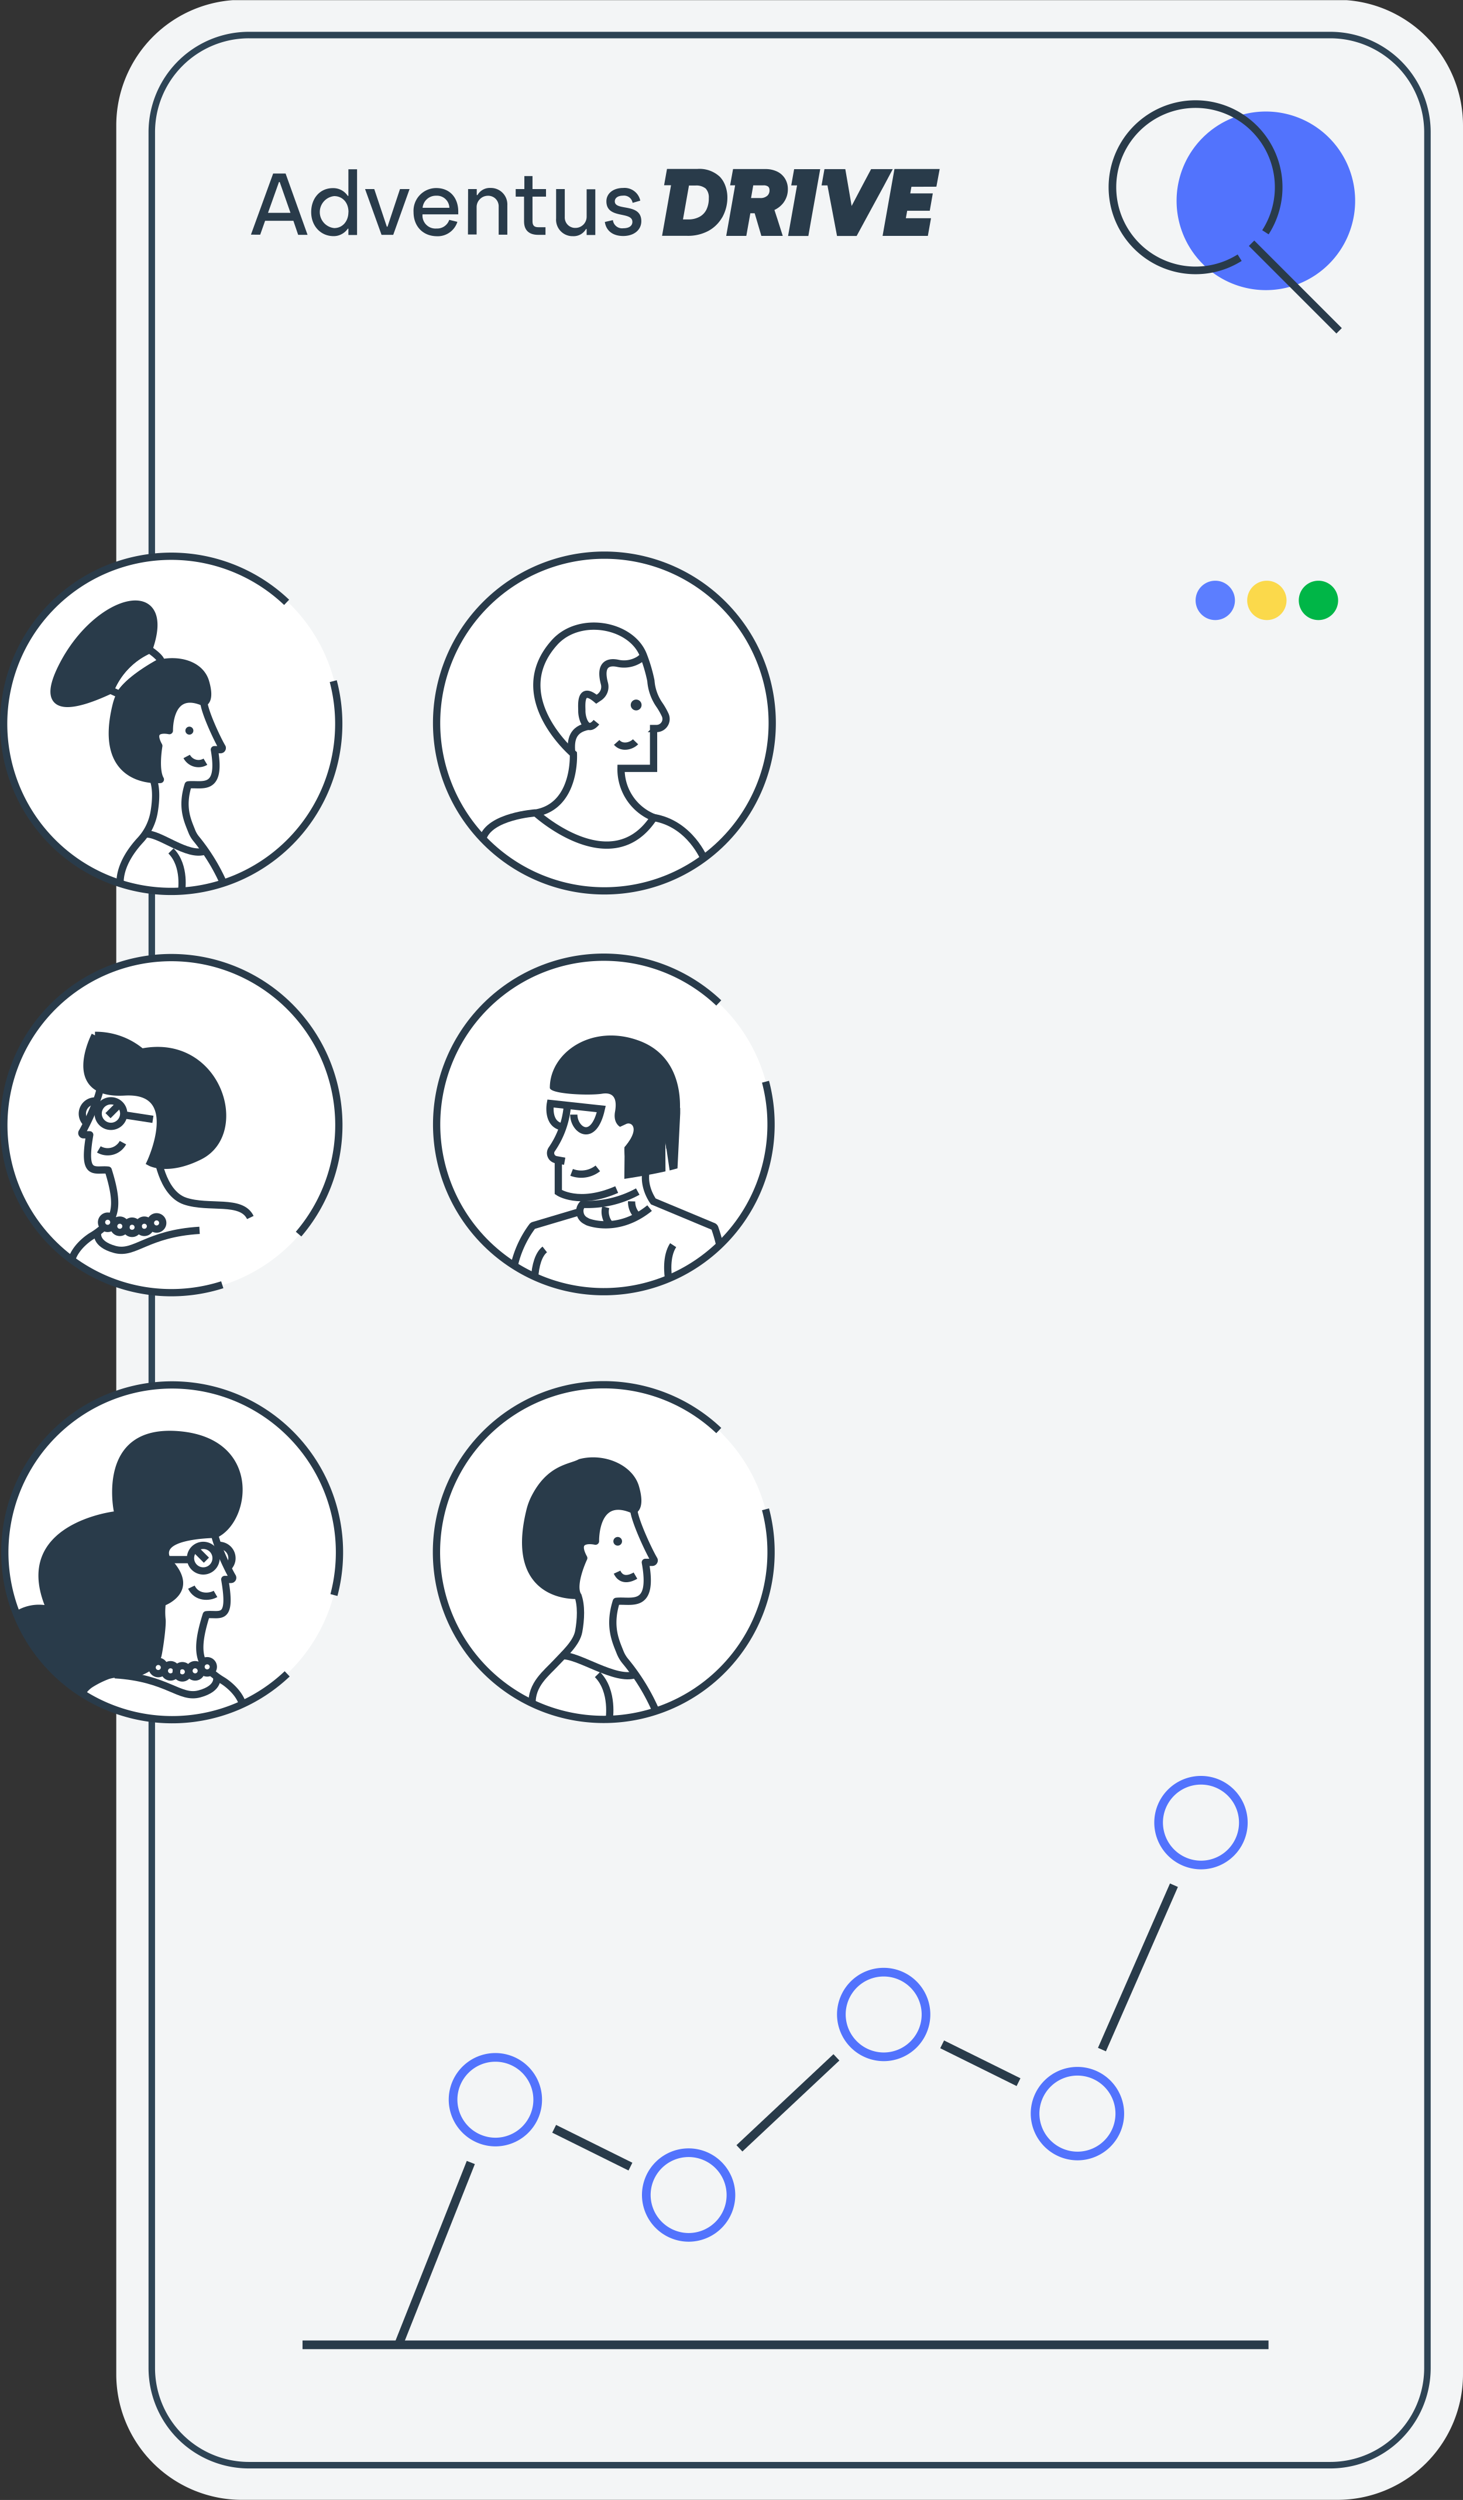 <svg xmlns="http://www.w3.org/2000/svg" xmlns:xlink="http://www.w3.org/1999/xlink" id="Layer_1" data-name="Layer 1" viewBox="0 0 337.74 576.99"><rect x="0" y="0" width="337.74" height="576.99" fill="#333333" stroke="none"/><defs><clipPath id="clip-path" transform="translate(-431.07 -311.04)"><rect x="457.91" y="311.08" width="310.91" height="576.99" style="fill: none"></rect></clipPath><clipPath id="clip-path-2" transform="translate(-431.07 -311.04)"><rect x="486.23" y="391.07" width="254.24" height="465.59" style="fill: none"></rect></clipPath><clipPath id="clip-path-3" transform="translate(-431.07 -311.04)"><rect x="489" y="350.07" width="159" height="15.43" style="fill: none"></rect></clipPath></defs><g style="clip-path: url(#clip-path)"><g><path d="M768.81,859V340a29,29,0,0,0-29-29H486.91a29,29,0,0,0-29,29V859a29,29,0,0,0,29,29h252.9A29,29,0,0,0,768.81,859Z" transform="translate(-431.07 -311.04)" style="fill: #f3f5f6"></path><path d="M760.6,857.51V341.57a22.44,22.44,0,0,0-22.44-22.44H488.55a22.43,22.43,0,0,0-22.44,22.44V857.51A22.44,22.44,0,0,0,488.55,880H738.16A22.44,22.44,0,0,0,760.6,857.51Z" transform="translate(-431.07 -311.04)" style="fill: none;stroke: #2e4455;stroke-miterlimit: 10;stroke-width: 1.5px"></path><g style="clip-path: url(#clip-path-2)"><g><path d="M711.62,454.15a4.54,4.54,0,1,0-4.54-4.54A4.54,4.54,0,0,0,711.62,454.15Z" transform="translate(-431.07 -311.04)" style="fill: #5c7eff"></path><path d="M723.53,454.15a4.54,4.54,0,1,0-4.54-4.54A4.54,4.54,0,0,0,723.53,454.15Z" transform="translate(-431.07 -311.04)" style="fill: #fbd94b"></path><path d="M735.44,454.15a4.54,4.54,0,1,0-4.54-4.54A4.54,4.54,0,0,0,735.44,454.15Z" transform="translate(-431.07 -311.04)" style="fill: #00b647"></path></g></g><g style="clip-path: url(#clip-path-3)"><g><path d="M494.13,351.09H497l5.07,14.15h-2.17L498.8,362h-6.53l-1.13,3.2H489Zm4,9.07-2.49-7.11h-.17l-2.53,7.11Z" transform="translate(-431.07 -311.04)" style="fill: #293b4a"></path><path d="M502.91,360c0-3.17,2-5.54,5-5.54a4,4,0,0,1,1.95.45,4,4,0,0,1,1.48,1.33h.16v-6.13h2v15.17h-2v-1.46h-.14a3.92,3.92,0,0,1-1.46,1.28,3.82,3.82,0,0,1-1.9.44C505.08,365.5,502.91,363.18,502.91,360Zm8.61,0c0-2.34-1.5-3.7-3.3-3.7a3.71,3.71,0,0,0,0,7.38c2,0,3.28-1.66,3.28-3.66Z" transform="translate(-431.07 -311.04)" style="fill: #293b4a"></path><path d="M515.35,354.68h2.12l2.9,8.68h.16l2.88-8.68h2.21l-3.77,10.56h-2.7Z" transform="translate(-431.07 -311.04)" style="fill: #293b4a"></path><path d="M526.54,360a5.25,5.25,0,0,1,5.21-5.56c3.23,0,5.11,2.29,5.11,5.44v.63h-8.25a3,3,0,0,0,3.24,3.27,2.93,2.93,0,0,0,2.93-2l1.88.46a4.77,4.77,0,0,1-4.81,3.32C528.63,365.5,526.54,363.21,526.54,360Zm8.27-1a2.87,2.87,0,0,0-3.06-2.79,3.07,3.07,0,0,0-3.12,2.79Z" transform="translate(-431.07 -311.04)" style="fill: #293b4a"></path><path d="M539.13,354.68h2v1.38h.17a3.25,3.25,0,0,1,3-1.64,3.8,3.8,0,0,1,3.89,4v6.78h-2v-6.43a2.43,2.43,0,0,0-.16-1,2.38,2.38,0,0,0-.52-.82,2.31,2.31,0,0,0-.8-.54,2.41,2.41,0,0,0-1-.19,2.78,2.78,0,0,0-1,.2,2.69,2.69,0,0,0-.86.59,2.58,2.58,0,0,0-.75,1.9v6.25h-2Z" transform="translate(-431.07 -311.04)" style="fill: #293b4a"></path><path d="M552.05,362.14v-5.72h-1.93v-1.74h2v-3h1.88v3h3.12v1.74h-3.12v5.7c0,.95.39,1.36,1.32,1.36h1.68v1.76h-1.7C553.36,365.24,552.05,364.33,552.05,362.14Z" transform="translate(-431.07 -311.04)" style="fill: #293b4a"></path><path d="M559.45,361.46v-6.78h2v6.43a2.43,2.43,0,0,0,.16,1,2.39,2.39,0,0,0,.52.81,2.35,2.35,0,0,0,.81.54,2.2,2.2,0,0,0,.95.18,2.53,2.53,0,0,0,1-.19,2.71,2.71,0,0,0,.87-.58,2.62,2.62,0,0,0,.74-1.9v-6.25h2v10.56h-2v-1.37h-.16a3.27,3.27,0,0,1-3,1.64A3.8,3.8,0,0,1,559.45,361.46Z" transform="translate(-431.07 -311.04)" style="fill: #293b4a"></path><path d="M570.7,362.27l1.86-.43a2.14,2.14,0,0,0,2.41,1.88c1.36,0,2.09-.58,2.09-1.47,0-2.55-6-.53-6-4.75,0-1.8,1.56-3.08,3.88-3.08a3.7,3.7,0,0,1,3.94,2.93l-1.77.51a2,2,0,0,0-2.23-1.66c-1.19,0-1.88.55-1.88,1.32,0,2.3,6.12.26,6.12,4.57,0,2-1.66,3.42-4.2,3.42C572.55,365.5,571,364.31,570.7,362.27Z" transform="translate(-431.07 -311.04)" style="fill: #293b4a"></path><path d="M598.48,353.82a5.84,5.84,0,0,0-1.25-2,6.88,6.88,0,0,0-5.18-1.79h-7l-.67,3.76h1.6l-.14.8-1.25,7.07-.68,3.81h5.83a10,10,0,0,0,4.83-1.12,8.16,8.16,0,0,0,2.94-2.69c.11-.16.22-.35.32-.5a9.36,9.36,0,0,0,1.16-4.63A7.78,7.78,0,0,0,598.48,353.82Zm-4.33,5.6a3.76,3.76,0,0,1-1.58,1.65,5.26,5.26,0,0,1-2.61.61h-1.22l1.38-7.82h1.45a3.45,3.45,0,0,1,2.42.7,3,3,0,0,1,.71,2.2,5.87,5.87,0,0,1-.55,2.67Z" transform="translate(-431.07 -311.04)" style="fill: #293b4a"></path><path d="M641.47,354.15l-.26,1.53h5.2l-.7,4H640.5l-.31,1.72H646l-.73,4.08H634.82l2.74-15.43H648l-.76,4.08Z" transform="translate(-431.07 -311.04)" style="fill: #293b4a"></path><path d="M620.42,350.07l-.67,3.76-.14.79-1.26,7.06-.67,3.82H613l.68-3.82,1.25-7.05.15-.8h-1.35l.67-3.75h6Z" transform="translate(-431.07 -311.04)" style="fill: #293b4a"></path><path d="M611.8,358a5.15,5.15,0,0,0,1.15-3.37,4.52,4.52,0,0,0-.59-2.25,4.31,4.31,0,0,0-1.79-1.7,6.16,6.16,0,0,0-2.83-.62H600.3l-.68,3.75h1.16l-.14.8-1.24,7.06-.68,3.81h4.64l.68-3.81.25-1.41h1l.42,1.41,1.12,3.81h4.94l-1.21-3.81-.71-2.17A5.58,5.58,0,0,0,611.8,358Zm-3.63-1.76a2.28,2.28,0,0,1-1.6.51h-2.12l.51-2.93h2.35a1.71,1.71,0,0,1,1.1.29,1.05,1.05,0,0,1,.23.36,1.25,1.25,0,0,1,.07.43,1.65,1.65,0,0,1-.11.73A1.57,1.57,0,0,1,608.17,356.25Z" transform="translate(-431.07 -311.04)" style="fill: #293b4a"></path><path d="M637.17,350.07l-2,3.76-4.27,7.85-2.07,3.82h-4.53l-.72-3.82-1.34-7.05-.15-.8h-1.36l.66-3.71v-.05h4.82l.65,3.76.81,4.75,2.5-4.75,2-3.76Z" transform="translate(-431.07 -311.04)" style="fill: #293b4a"></path></g></g><path d="M723.3,378a20.61,20.61,0,1,0-20.61-20.61A20.61,20.61,0,0,0,723.3,378Z" transform="translate(-431.07 -311.04)" style="fill: #5273fd"></path><path d="M717.25,370.52a20.12,20.12,0,0,1-2.92,1.5,19.19,19.19,0,1,1,8.87-7.37" transform="translate(-431.07 -311.04)" style="fill: none;stroke: #293b4a;stroke-miterlimit: 10;stroke-width: 1.761px"></path><path d="M720,367.18l20.21,20.21" transform="translate(-431.07 -311.04)" style="fill: none;stroke: #293b4a;stroke-miterlimit: 10;stroke-width: 1.761px"></path><path d="M685.46,784.08l16.62-37.94" transform="translate(-431.07 -311.04)" style="fill: none;stroke: #293b4a;stroke-miterlimit: 10;stroke-width: 2px"></path><path d="M648.57,782.87l17.63,8.73" transform="translate(-431.07 -311.04)" style="fill: none;stroke: #293b4a;stroke-miterlimit: 10;stroke-width: 2px"></path><path d="M601.77,806.87l22.39-21" transform="translate(-431.07 -311.04)" style="fill: none;stroke: #293b4a;stroke-miterlimit: 10;stroke-width: 2px"></path><path d="M559,802.36l17.61,8.73" transform="translate(-431.07 -311.04)" style="fill: none;stroke: #293b4a;stroke-miterlimit: 10;stroke-width: 2px"></path><path d="M523.07,852.22l16.69-42.08" transform="translate(-431.07 -311.04)" style="fill: none;stroke: #293b4a;stroke-miterlimit: 10;stroke-width: 2px"></path><path d="M500.91,852.22h223" transform="translate(-431.07 -311.04)" style="fill: none;stroke: #293b4a;stroke-miterlimit: 10;stroke-width: 2px"></path><path d="M545.51,805.42a9.77,9.77,0,1,0-9.85-9.77A9.81,9.81,0,0,0,545.51,805.42Z" transform="translate(-431.07 -311.04)" style="fill: none;stroke: #5273fd;stroke-miterlimit: 10;stroke-width: 2px"></path><path d="M590.11,827.42a9.77,9.77,0,1,0-9.84-9.77A9.81,9.81,0,0,0,590.11,827.42Z" transform="translate(-431.07 -311.04)" style="fill: none;stroke: #5273fd;stroke-miterlimit: 10;stroke-width: 2px"></path><path d="M635.15,785.75A9.77,9.77,0,1,0,625.3,776,9.81,9.81,0,0,0,635.15,785.75Z" transform="translate(-431.07 -311.04)" style="fill: none;stroke: #5273fd;stroke-miterlimit: 10;stroke-width: 2px"></path><path d="M679.86,808.64a9.78,9.78,0,1,0-9.84-9.78A9.82,9.82,0,0,0,679.86,808.64Z" transform="translate(-431.07 -311.04)" style="fill: none;stroke: #5273fd;stroke-miterlimit: 10;stroke-width: 2px"></path><path d="M708.39,741.48a9.78,9.78,0,1,0-9.85-9.77A9.81,9.81,0,0,0,708.39,741.48Z" transform="translate(-431.07 -311.04)" style="fill: none;stroke: #5273fd;stroke-miterlimit: 10;stroke-width: 2px"></path></g></g><path d="M570.29,708.08a38.77,38.77,0,1,0-38.76-38.77A38.77,38.77,0,0,0,570.29,708.08Z" transform="translate(-431.07 -311.04)" style="fill: #fff"></path><path d="M564.34,631.15a62.46,62.46,0,0,1,8.52-.78c19.29,0,34.94,17.33,34.94,38.74s-15.65,38.71-34.94,38.71a62.59,62.59,0,0,1-8.42-.77Z" transform="translate(-431.07 -311.04)" style="fill: #fff"></path><path d="M597,641.21a38.62,38.62,0,1,0,10.79,18.18" transform="translate(-431.07 -311.04)" style="fill: none;stroke: #293b4a;stroke-miterlimit: 10;stroke-width: 1.675px"></path><path d="M573.67,667.77a1,1,0,1,0-1-1A1,1,0,0,0,573.67,667.77Z" transform="translate(-431.07 -311.04)" style="fill: #293b4a"></path><path d="M577.37,659.55c.37,2.89,3.64,9.74,4.66,11.42a.39.39,0,0,1,0,.43.44.44,0,0,1-.16.17.51.51,0,0,1-.21.06h-1.61c2,11-3.28,8.63-6.7,9-1.82,5.78-.14,9.19.9,11.83a7.68,7.68,0,0,0,1.16,1.95,47.86,47.86,0,0,1,7.13,11.65" transform="translate(-431.07 -311.04)" style="fill: none;stroke: #293b4a;stroke-linejoin: round;stroke-width: 1.675px"></path><path d="M573.52,673.89c1,2.16,3,1.53,4.25.8" transform="translate(-431.07 -311.04)" style="fill: none;stroke: #293b4a;stroke-linejoin: round;stroke-width: 1.675px"></path><path d="M564.43,679.24c-1.47-2.59,1.4-8.6,1.4-8.6-2.83-5.2,2.71-3.9,2.71-3.9s-.31-11.27,8.83-7.18c0,0,1.8-.46.4-5.28-1.29-4.42-7.35-7.07-12.74-5.68-2.21,1.24-7.07,1.11-10.65,8.39a13.78,13.78,0,0,0-1,2.85C548.39,680.41,564.43,679.24,564.43,679.24Z" transform="translate(-431.07 -311.04)" style="fill: #293b4a;stroke: #293b4a;stroke-linejoin: round;stroke-width: 1.675px"></path><path d="M569,697.53c3.81,3.87,2.69,10.47,2.69,10.47" transform="translate(-431.07 -311.04)" style="fill: none;stroke: #293b4a;stroke-linejoin: round;stroke-width: 1.675px"></path><path d="M553.9,704.4c-.19-4.62,3.28-7.15,5.57-9.62,1.85-2,4.71-4.51,5.2-7.21s.67-6-.21-8.33" transform="translate(-431.07 -311.04)" style="fill: none;stroke: #293b4a;stroke-miterlimit: 10;stroke-width: 1.675px"></path><path d="M560.7,693.21c3.6-.48,12.41,6,17.07,4.3" transform="translate(-431.07 -311.04)" style="fill: none;stroke: #293b4a;stroke-miterlimit: 10;stroke-width: 1.675px"></path><path d="M470.7,516.71A38.74,38.74,0,1,0,432,478,38.74,38.74,0,0,0,470.7,516.71Z" transform="translate(-431.07 -311.04)" style="fill: #fff"></path><path d="M497.24,450.06A38.68,38.68,0,1,0,508,468.25" transform="translate(-431.07 -311.04)" style="fill: none;stroke: #293b4a;stroke-miterlimit: 10;stroke-width: 1.675px"></path><path d="M474.79,480.59a.92.92,0,1,0-.92-.92A.92.92,0,0,0,474.79,480.59Z" transform="translate(-431.07 -311.04)" style="fill: #293b4a"></path><path d="M478.13,473.19c.33,2.63,3.28,8.78,4.2,10.3a.26.26,0,0,1,.05.19.32.32,0,0,1-.05.19.32.32,0,0,1-.14.14.32.32,0,0,1-.19.05h-1.44c1.73,9.95-3,7.78-6.05,8.13-1.64,5.2-.12,8.28.82,10.67a6.48,6.48,0,0,0,1,1.73,44.71,44.71,0,0,1,6.43,10.51" transform="translate(-431.07 -311.04)" style="fill: none;stroke: #293b4a;stroke-linejoin: round;stroke-width: 1.675px"></path><path d="M474.17,485.63a3.09,3.09,0,0,0,4.32,1.21" transform="translate(-431.07 -311.04)" style="fill: none;stroke: #293b4a;stroke-linejoin: round;stroke-width: 1.675px"></path><path d="M468.09,490.94c-1.32-2.31-.36-7.75-.36-7.75-2.56-4.67,2.44-3.52,2.44-3.52s-.28-10.16,8-6.48c0,0,1.62-.4.36-4.75-1.16-4-6.19-5.49-11.05-4.23-2,1.11-7,4.16-8.71,7.11a13.19,13.19,0,0,0-.91,2.58C453.33,492.44,468.09,490.94,468.09,490.94Z" transform="translate(-431.07 -311.04)" style="fill: #293b4a;stroke: #293b4a;stroke-linejoin: round;stroke-width: 1.675px"></path><path d="M456.55,470.33a17.31,17.31,0,0,1,8.82-9.25c6-16.49-11.56-12.59-19.86,3.59C439.07,477.26,450,473.42,456.55,470.33Z" transform="translate(-431.07 -311.04)" style="fill: #293b4a;stroke: #293b4a;stroke-linejoin: round;stroke-width: 1.675px"></path><path d="M456.55,470.32l2.18,1c1.67-2.95,6.73-6,8.71-7.11.51-.29.82-.44.82-.44s.25-.75-2.68-2.77l-.21.1a17.32,17.32,0,0,0-8.82,9.22Z" transform="translate(-431.07 -311.04)" style="fill: none;stroke: #293b4a;stroke-linejoin: round;stroke-width: 1.675px"></path><path d="M470.54,507.43c3.46,3.47,2.42,9.43,2.42,9.43" transform="translate(-431.07 -311.04)" style="fill: none;stroke: #293b4a;stroke-linejoin: round;stroke-width: 1.675px"></path><path d="M458.79,515.13c-.17-4.15,2.61-7.95,4.67-10.18a12.71,12.71,0,0,0,3.19-6.5c.42-2.48.58-5.39-.19-7.51" transform="translate(-431.07 -311.04)" style="fill: none;stroke: #293b4a;stroke-miterlimit: 10;stroke-width: 1.675px"></path><path d="M464.57,503.55c3.25-.43,9.72,5.44,13.92,3.88" transform="translate(-431.07 -311.04)" style="fill: none;stroke: #293b4a;stroke-miterlimit: 10;stroke-width: 1.675px"></path><path d="M470.88,609.42a38.74,38.74,0,1,0-38.74-38.74A38.73,38.73,0,0,0,470.88,609.42Z" transform="translate(-431.07 -311.04)" style="fill: #fff"></path><path d="M482.38,607.56A38.67,38.67,0,1,1,500,595.87" transform="translate(-431.07 -311.04)" style="fill: none;stroke: #293b4a;stroke-miterlimit: 10;stroke-width: 1.675px"></path><path d="M459.45,574.76a4,4,0,0,1-5.56,1.55" transform="translate(-431.07 -311.04)" style="fill: none;stroke: #293b4a;stroke-linejoin: round;stroke-width: 1.675px"></path><path d="M456.68,571a2.95,2.95,0,1,0-2.95-2.94A2.95,2.95,0,0,0,456.68,571Z" transform="translate(-431.07 -311.04)" style="fill: none;stroke: #293b4a;stroke-miterlimit: 10;stroke-width: 1.675px"></path><path d="M450.93,570.14a2.93,2.93,0,0,1-.8-1.51,2.94,2.94,0,0,1,1.26-3,2.94,2.94,0,0,1,1.63-.49" transform="translate(-431.07 -311.04)" style="fill: none;stroke: #293b4a;stroke-miterlimit: 10;stroke-width: 1.675px"></path><path d="M452.58,567.43h1.05" transform="translate(-431.07 -311.04)" style="fill: none;stroke: #293b4a;stroke-miterlimit: 10;stroke-width: 1.675px"></path><path d="M459.84,568.38l6.53,1" transform="translate(-431.07 -311.04)" style="fill: none;stroke: #293b4a;stroke-miterlimit: 10;stroke-width: 1.675px"></path><path d="M456,568.53l2.53-2.53" transform="translate(-431.07 -311.04)" style="fill: none;stroke: #293b4a;stroke-miterlimit: 10;stroke-width: 1.675px"></path><path d="M456.9,592c1.06-2.43.84-5.53-.85-10.9-3.09-.35-6,1.8-4.27-8.15h-1.43a.41.41,0,0,1-.19-.05.4.4,0,0,1-.14-.15.31.31,0,0,1-.06-.19.41.41,0,0,1,.05-.19c.93-1.51,3.88-7.67,4.21-10.3" transform="translate(-431.07 -311.04)" style="fill: none;stroke: #293b4a;stroke-linejoin: round;stroke-width: 1.675px"></path><path d="M447.63,601.78c1-3.31,4.58-5.45,4.58-5.45a16.46,16.46,0,0,0,2.73-2" transform="translate(-431.07 -311.04)" style="fill: none;stroke: #293b4a;stroke-linejoin: round;stroke-width: 1.675px"></path><path d="M467.22,594.71a1.42,1.42,0,1,0-1.42-1.41A1.42,1.42,0,0,0,467.22,594.71Z" transform="translate(-431.07 -311.04)" style="fill: none;stroke: #293b4a;stroke-linejoin: round;stroke-width: 1.675px"></path><path d="M464.39,595.48a1.42,1.42,0,1,0-1.42-1.41A1.41,1.41,0,0,0,464.39,595.48Z" transform="translate(-431.07 -311.04)" style="fill: none;stroke: #293b4a;stroke-linejoin: round;stroke-width: 1.675px"></path><path d="M461.56,595.71a1.42,1.42,0,1,0-1.42-1.41A1.41,1.41,0,0,0,461.56,595.71Z" transform="translate(-431.07 -311.04)" style="fill: none;stroke: #293b4a;stroke-linejoin: round;stroke-width: 1.675px"></path><path d="M458.73,595.48a1.42,1.42,0,1,0-1.42-1.41A1.41,1.41,0,0,0,458.73,595.48Z" transform="translate(-431.07 -311.04)" style="fill: none;stroke: #293b4a;stroke-linejoin: round;stroke-width: 1.675px"></path><path d="M455.93,594.56a1.42,1.42,0,1,0-1.42-1.41A1.42,1.42,0,0,0,455.93,594.56Z" transform="translate(-431.07 -311.04)" style="fill: none;stroke: #293b4a;stroke-linejoin: round;stroke-width: 1.675px"></path><path d="M477.14,595c-12.28.74-14.89,5.69-19.59,4.4s-3.92-3.89-3.92-3.89" transform="translate(-431.07 -311.04)" style="fill: none;stroke: #293b4a;stroke-miterlimit: 10;stroke-width: 1.675px"></path><path d="M453,550s-7.22,13.87,6.8,13.06,6,16.27,6,16.27,4.05,2.21,11.34-1.45c11-5.47,4.17-27.55-13.38-24A16.37,16.37,0,0,0,453,550Z" transform="translate(-431.07 -311.04)" style="fill: #293b4a"></path><path d="M453,550s-7.22,13.87,6.8,13.06,6,16.27,6,16.27,4.05,2.21,11.34-1.45c11-5.47,4.17-27.55-13.38-24A16.37,16.37,0,0,0,453,550" transform="translate(-431.07 -311.04)" style="fill: none;stroke: #293b4a;stroke-miterlimit: 10;stroke-width: 1.675px"></path><path d="M467.27,577.07s1,9.33,6.52,11.18,13-.52,15.07,3.79" transform="translate(-431.07 -311.04)" style="fill: none;stroke: #293b4a;stroke-miterlimit: 10;stroke-width: 1.675px"></path><path d="M570.6,516.65a38.74,38.74,0,1,0-38.74-38.74A38.74,38.74,0,0,0,570.6,516.65Z" transform="translate(-431.07 -311.04)" style="fill: #fff;stroke: #293b4a;stroke-miterlimit: 10;stroke-width: 1.675px"></path><path d="M577.94,475a1.25,1.25,0,1,0-1.26-1.25A1.25,1.25,0,0,0,577.94,475Z" transform="translate(-431.07 -311.04)" style="fill: #293b4a"></path><path d="M582,499.73a12,12,0,0,1-7.56-11.35h7.51v-9.2h.68a2.2,2.2,0,0,0,2.2-2.07,2.25,2.25,0,0,0-.21-1.08,16.38,16.38,0,0,0-1.29-2.27,11.19,11.19,0,0,1-2-5.61,36,36,0,0,0-1.78-6c-2.82-7-14.72-9.19-20.46-2.83-11.27,12.52,4.35,25.71,4.35,25.71s.69,12-8.67,13.65C554.72,498.65,572.22,514.64,582,499.73Z" transform="translate(-431.07 -311.04)" style="fill: none;stroke: #293b4a;stroke-miterlimit: 10;stroke-width: 1.675px"></path><path d="M568.76,477.72c-2.26,2.76-3.42-.9-3.37-2.68,0-1.2-.5-5.89,3.37-2.63l.58-.39a3,3,0,0,0,1.16-1.4,2.92,2.92,0,0,0,.11-1.8c-1.31-4.89,1.31-5.07,3.12-4.68a6.63,6.63,0,0,0,4.66-.71c.68-.39,1.16-.84,1.09-1.31" transform="translate(-431.07 -311.04)" style="fill: none;stroke: #293b4a;stroke-miterlimit: 10;stroke-width: 1.675px"></path><path d="M563.05,484.68c-.32-3,.29-5.34,3.78-6" transform="translate(-431.07 -311.04)" style="fill: none;stroke: #293b4a;stroke-miterlimit: 10;stroke-width: 1.675px"></path><path d="M573.43,482.39c1.32,1.49,3.46.78,4.36-.15" transform="translate(-431.07 -311.04)" style="fill: none;stroke: #293b4a;stroke-miterlimit: 10;stroke-width: 1.675px"></path><path d="M593.72,509.46s-3.25-8.32-11.75-9.73" transform="translate(-431.07 -311.04)" style="fill: none;stroke: #293b4a;stroke-miterlimit: 10;stroke-width: 1.675px"></path><path d="M554.72,498.65s-10.69.72-12.2,5.94" transform="translate(-431.07 -311.04)" style="fill: none;stroke: #293b4a;stroke-miterlimit: 10;stroke-width: 1.675px"></path><path d="M470.67,708a38.74,38.74,0,1,0-38.74-38.74A38.75,38.75,0,0,0,470.67,708Z" transform="translate(-431.07 -311.04)" style="fill: #fff"></path><path d="M497.37,697.36a38.63,38.63,0,1,1,10.79-18.19" transform="translate(-431.07 -311.04)" style="fill: none;stroke: #293b4a;stroke-miterlimit: 10;stroke-width: 1.675px"></path><path d="M475.25,677.35c1.2,2.5,4.12,2.4,5.57,1.56" transform="translate(-431.07 -311.04)" style="fill: none;stroke: #293b4a;stroke-linejoin: round;stroke-width: 1.675px"></path><path d="M478,673.61a2.95,2.95,0,1,0-2.95-3A2.95,2.95,0,0,0,478,673.61Z" transform="translate(-431.07 -311.04)" style="fill: none;stroke: #293b4a;stroke-miterlimit: 10;stroke-width: 1.675px"></path><path d="M483.77,672.73a3,3,0,0,0,.8-1.51,3,3,0,0,0-.18-1.7,2.94,2.94,0,0,0-1.08-1.31,2.9,2.9,0,0,0-1.63-.5" transform="translate(-431.07 -311.04)" style="fill: none;stroke: #293b4a;stroke-miterlimit: 10;stroke-width: 1.675px"></path><path d="M482.14,670h-1.05" transform="translate(-431.07 -311.04)" style="fill: none;stroke: #293b4a;stroke-miterlimit: 10;stroke-width: 1.675px"></path><path d="M474.88,671h-6.53" transform="translate(-431.07 -311.04)" style="fill: none;stroke: #293b4a;stroke-miterlimit: 10;stroke-width: 1.675px"></path><path d="M478.72,671.13l-2.54-2.54" transform="translate(-431.07 -311.04)" style="fill: none;stroke: #293b4a;stroke-miterlimit: 10;stroke-width: 1.675px"></path><path d="M481,666h-.18c-1.59,0-13.56.43-10.13,5a3.92,3.92,0,0,0,.27.33c6.23,7.1-1.66,10.18-1.66,10.18a15.27,15.27,0,0,0,0,3.17c.19,1.29-.49,6.39-.91,8.4-.87,4.25-7,5.29-7,5.29a10.79,10.79,0,0,0-5.12.16,21.25,21.25,0,0,0-3.68,1.8,5.55,5.55,0,0,0-2,2.1,38.85,38.85,0,0,1-16.18-19.32,10.2,10.2,0,0,1,6.94-1.63c-7.28-18.81,16-21.59,16-21.59s-4.24-20.13,15-18.54S489.15,662.4,481,666Z" transform="translate(-431.07 -311.04)" style="fill: #293b4a"></path><path d="M477.84,694.62c-1.06-2.43-.85-5.52.85-10.9,3.09-.35,6,1.8,4.27-8.15h1.45a.41.41,0,0,0,.19-.05.62.62,0,0,0,.14-.14.45.45,0,0,0,.05-.19.46.46,0,0,0-.05-.2c-.93-1.51-3.88-7.66-4.2-10.29" transform="translate(-431.07 -311.04)" style="fill: none;stroke: #293b4a;stroke-linejoin: round;stroke-width: 1.675px"></path><path d="M487.08,704.38c-1-3.31-4.57-5.45-4.57-5.45a17.23,17.23,0,0,1-2.73-2" transform="translate(-431.07 -311.04)" style="fill: none;stroke: #293b4a;stroke-linejoin: round;stroke-width: 1.675px"></path><path d="M467.49,697.31a1.42,1.42,0,1,0,0-2.83,1.42,1.42,0,0,0,0,2.83Z" transform="translate(-431.07 -311.04)" style="fill: none;stroke: #293b4a;stroke-linejoin: round;stroke-width: 1.675px"></path><path d="M470.32,698.08a1.42,1.42,0,1,0,0-2.83,1.42,1.42,0,0,0,0,2.83Z" transform="translate(-431.07 -311.04)" style="fill: none;stroke: #293b4a;stroke-linejoin: round;stroke-width: 1.675px"></path><path d="M473.16,698.31a1.42,1.42,0,1,0-1.42-1.42A1.43,1.43,0,0,0,473.16,698.31Z" transform="translate(-431.07 -311.04)" style="fill: none;stroke: #293b4a;stroke-linejoin: round;stroke-width: 1.675px"></path><path d="M476,698.08a1.42,1.42,0,1,0,0-2.83,1.42,1.42,0,0,0,0,2.83Z" transform="translate(-431.07 -311.04)" style="fill: none;stroke: #293b4a;stroke-linejoin: round;stroke-width: 1.675px"></path><path d="M478.78,697.16a1.42,1.42,0,1,0,0-2.83,1.42,1.42,0,0,0,0,2.83Z" transform="translate(-431.07 -311.04)" style="fill: none;stroke: #293b4a;stroke-linejoin: round;stroke-width: 1.675px"></path><path d="M457.57,697.57c12.28.74,14.9,5.69,19.59,4.4s3.92-3.89,3.92-3.89" transform="translate(-431.07 -311.04)" style="fill: none;stroke: #293b4a;stroke-miterlimit: 10;stroke-width: 1.675px"></path><path d="M570.46,609.52a38.74,38.74,0,1,0-38.74-38.74A38.75,38.75,0,0,0,570.46,609.52Z" transform="translate(-431.07 -311.04)" style="fill: #fff"></path><path d="M597,542.52a38.6,38.6,0,1,0,10.79,18.18" transform="translate(-431.07 -311.04)" style="fill: none;stroke: #293b4a;stroke-miterlimit: 10;stroke-width: 1.675px"></path><path d="M558,562.09c0,1.48,9.08,1.85,12.05,1.38s3.47,1.53,3,4.17,1.16,3.47,1.16,3.47l1.43-.66a1.17,1.17,0,0,1,.8-.08,1.15,1.15,0,0,1,.66.46c.64,1-.08,2.49-.81,3.62l-.06.07a11.06,11.06,0,0,1-1,1.3,8.69,8.69,0,0,0,0,1.25c.35,4.63,5.39,4.26,5.39,4.26a17.75,17.75,0,0,0,4-4.7v-2.24l.27,1.82a20.23,20.23,0,0,0,3-6.81c.06-.42.12-.92.16-1.47V566.7c.1-4.85-1.32-12.51-9.53-15.5C567.64,547.23,558,554,558,562.09Z" transform="translate(-431.07 -311.04)" style="fill: #293b4a"></path><path d="M562,566.73a20.75,20.75,0,0,1-3.55,9.57,1.55,1.55,0,0,0-.27.71,1.47,1.47,0,0,0,.11.75,1.43,1.43,0,0,0,.45.61,1.62,1.62,0,0,0,.69.32l2,.36" transform="translate(-431.07 -311.04)" style="fill: none;stroke: #293b4a;stroke-linejoin: round;stroke-width: 1.675px"></path><path d="M569.08,580.7a6.19,6.19,0,0,1-6.05.92" transform="translate(-431.07 -311.04)" style="fill: none;stroke: #293b4a;stroke-miterlimit: 10;stroke-width: 1.675px"></path><path d="M573.44,585.59c-8.77,3.82-13.48.58-13.48.58v-7.36" transform="translate(-431.07 -311.04)" style="fill: none;stroke: #293b4a;stroke-miterlimit: 10;stroke-width: 1.675px"></path><path d="M563.53,568.29c0,3.54,4.53,6.78,6.35-1.29l-11.75-1.27s-.92,4.86,2.85,5.41" transform="translate(-431.07 -311.04)" style="fill: none;stroke: #293b4a;stroke-miterlimit: 10;stroke-width: 1.675px"></path><path d="M581.9,577.93c-4.1,5,0,10.4,0,10.4l13.76,5.74a.74.74,0,0,1,.27.16.62.62,0,0,1,.17.28,34.83,34.83,0,0,1,1.2,4.25" transform="translate(-431.07 -311.04)" style="fill: none;stroke: #293b4a;stroke-miterlimit: 10;stroke-width: 1.675px"></path><path d="M578.3,586.05A24.26,24.26,0,0,1,565.53,589l-.08.09a2.48,2.48,0,0,0-.47.93,2.38,2.38,0,0,0,0,1h0a2.32,2.32,0,0,0,.41,1,2.42,2.42,0,0,0,.78.71l.58.32s6.84,2.85,14.28-3.18" transform="translate(-431.07 -311.04)" style="fill: none;stroke: #293b4a;stroke-miterlimit: 10;stroke-width: 1.675px"></path><path d="M576.88,588.31a4.53,4.53,0,0,0,.34,1.85,4.45,4.45,0,0,0,1.07,1.55" transform="translate(-431.07 -311.04)" style="fill: none;stroke: #293b4a;stroke-miterlimit: 10;stroke-width: 1.675px"></path><path d="M570.91,589.66a4.12,4.12,0,0,0,0,2.12,4.07,4.07,0,0,0,1,1.88" transform="translate(-431.07 -311.04)" style="fill: none;stroke: #293b4a;stroke-miterlimit: 10;stroke-width: 1.675px"></path><path d="M564.9,590.7l-10.71,3.19a.71.71,0,0,0-.29.25,24.1,24.1,0,0,0-4.2,9.35" transform="translate(-431.07 -311.04)" style="fill: none;stroke: #293b4a;stroke-miterlimit: 10;stroke-width: 1.675px"></path><path d="M586.47,598.42c-1.7,2.61-1.26,6.6-1,8.17" transform="translate(-431.07 -311.04)" style="fill: none;stroke: #293b4a;stroke-miterlimit: 10;stroke-width: 1.675px"></path><path d="M556.83,599.41c-1.41,1.1-2.17,3.64-2.35,6.63" transform="translate(-431.07 -311.04)" style="fill: none;stroke: #293b4a;stroke-miterlimit: 10;stroke-width: 1.675px"></path><path d="M584.66,574.43l.27,1.82.73,4.93,1.81-.48s.46-9.32.63-12.71v-1.22h0c-.13-.35-5.2-1-5.2-1l-6.64,8.72,0,.07-1,1.3v1.26l-.06,6s5.31-.78,9.5-1.73Z" transform="translate(-431.07 -311.04)" style="fill: #293b4a"></path></svg>